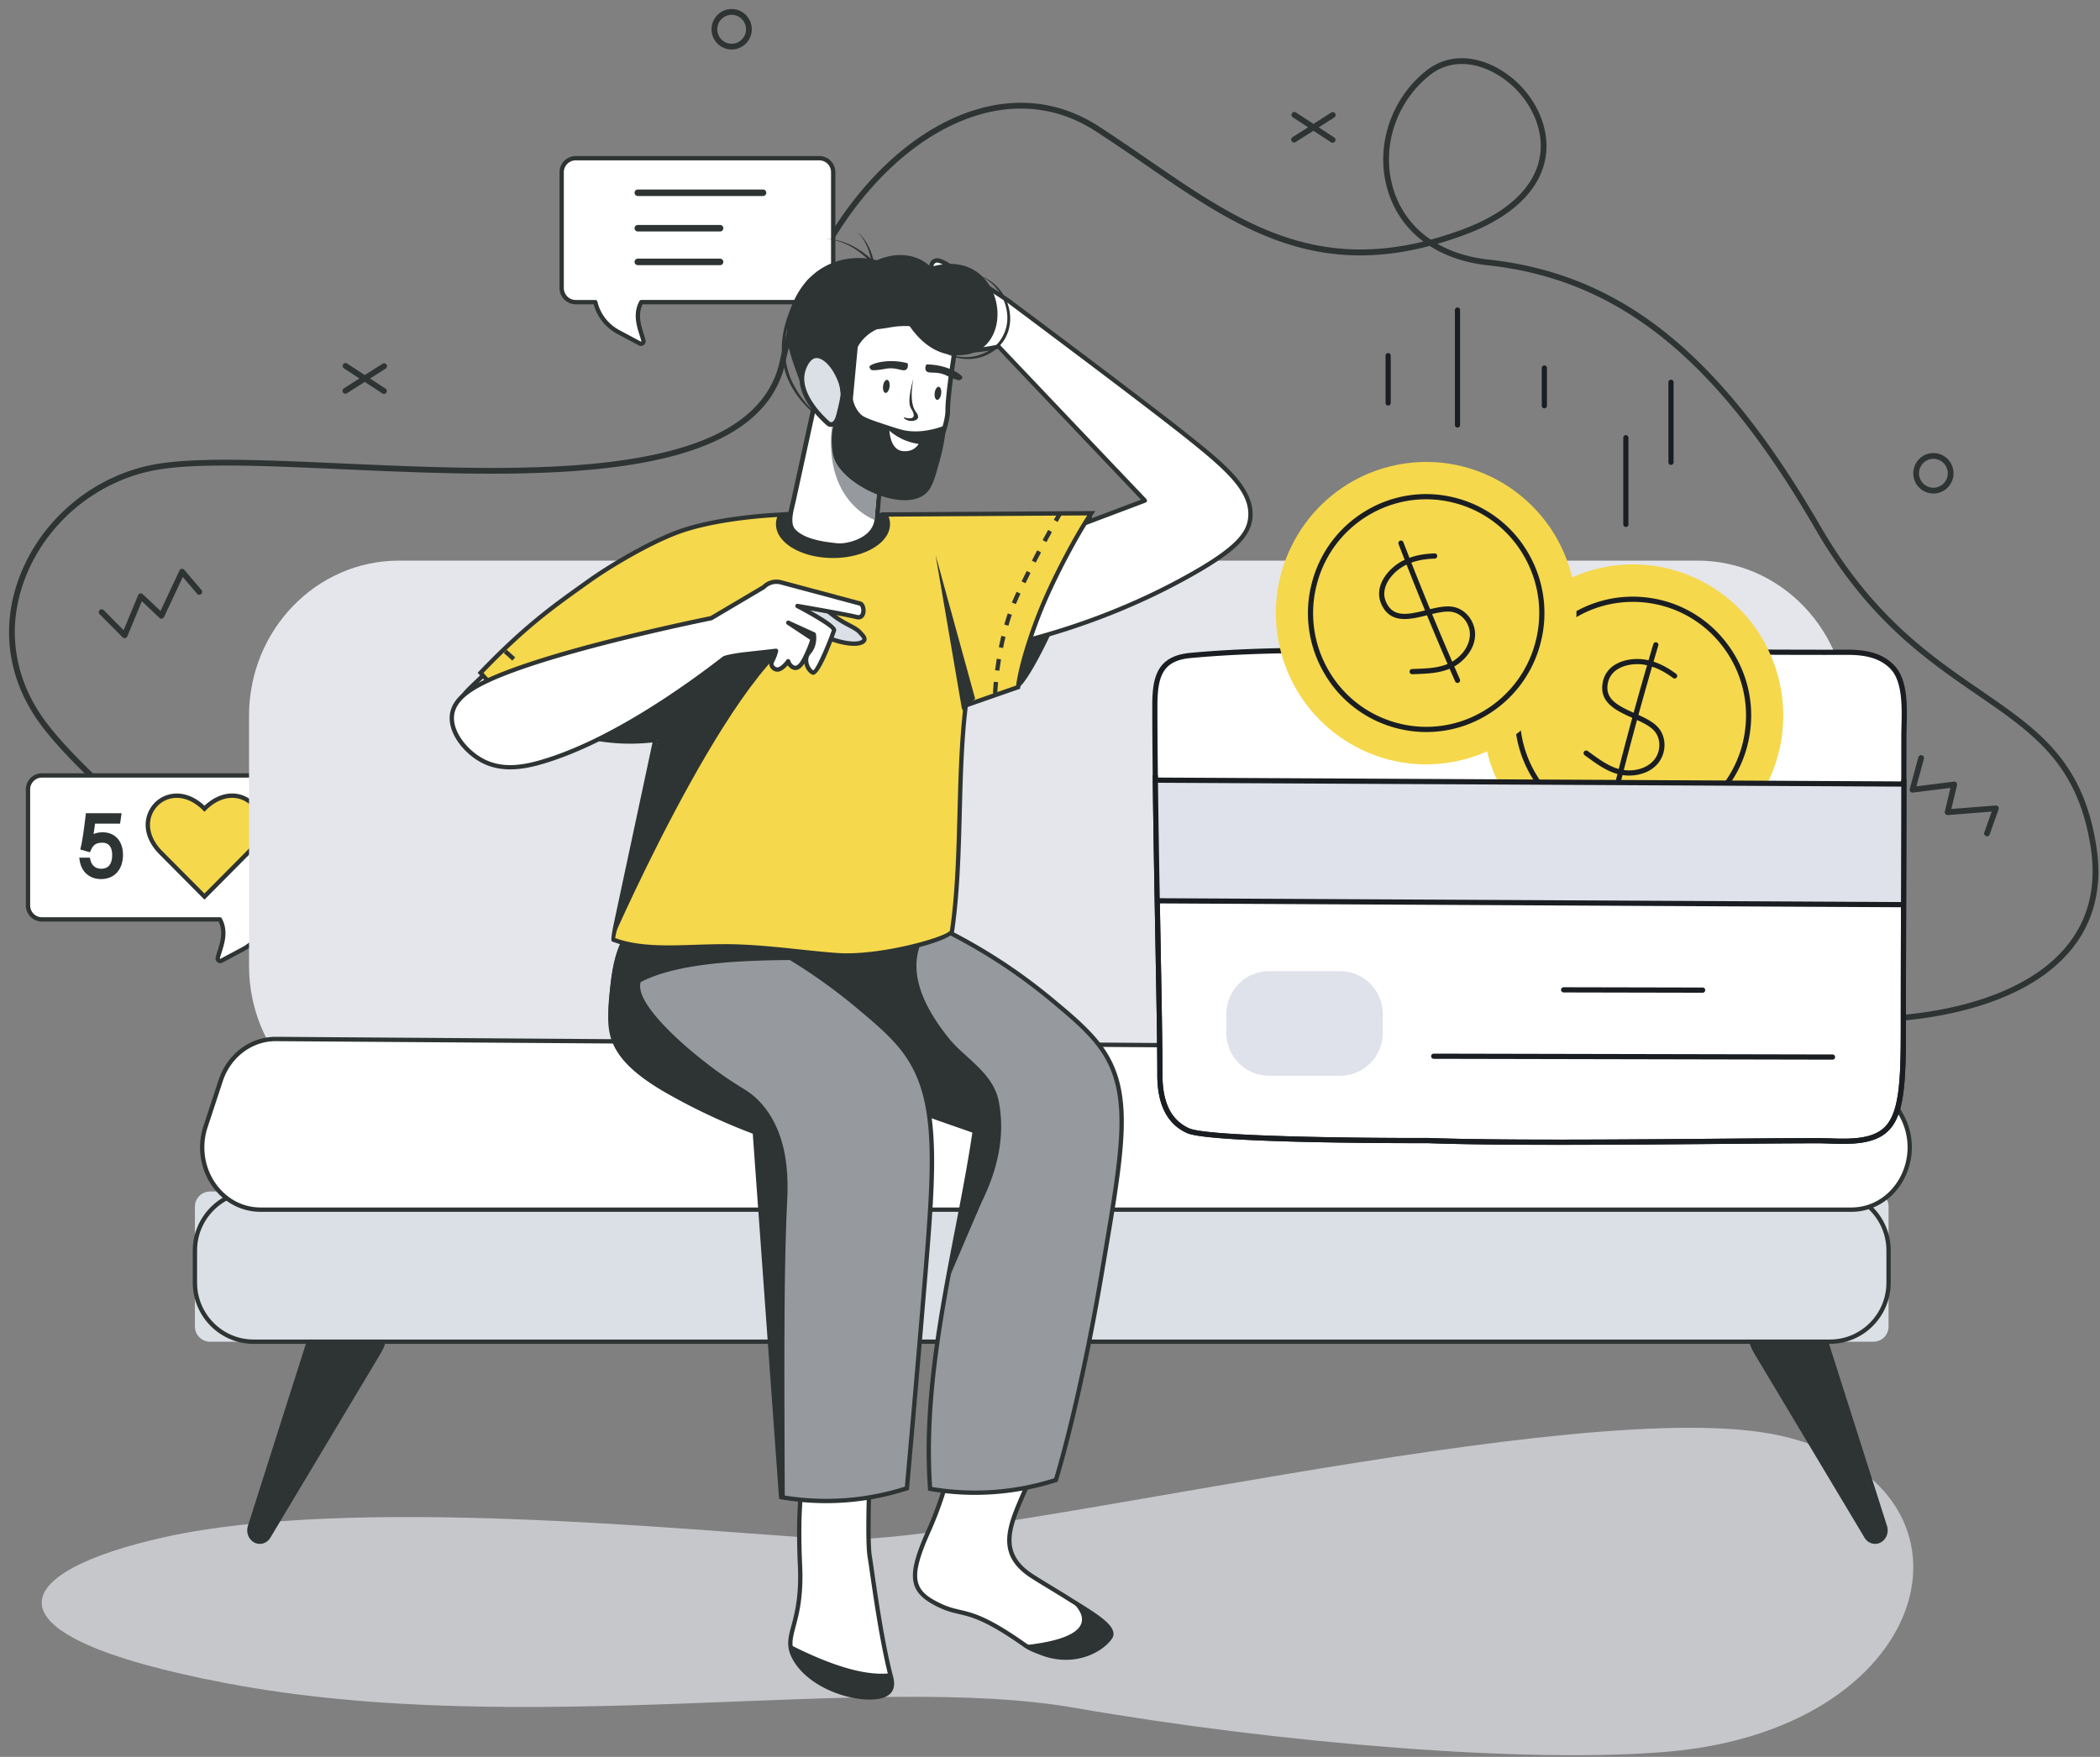 <svg width="196" height="164" fill="none" xmlns="http://www.w3.org/2000/svg"><rect width="100%" height="100%" fill="#808080" stroke="none"/><g clip-path="url(#clip0_273_4644)"><path d="M58.312 110.426c-1.046 0-13.185-8.387-25-17.275-9.087-6.837-25.02-19.262-29.634-25.675C.714 63.356.05 58.52 1.813 53.863c1.969-5.205 6.585-9.19 12.048-10.4 3.8-.841 10.406-.544 18.055-.202 17.142.768 38.474 1.725 40.878-9.61C75 23.246 81.682 14.077 89.416 10.839c4.634-1.94 9.178-1.609 13.142.96 1.616 1.047 3.162 2.11 4.658 3.138 7.929 5.452 14.887 10.235 25.636 7.61-1.633-1.223-2.796-2.895-3.374-4.931-1.132-3.983.341-8.419 3.663-11.038 1.801-1.42 4.175-1.523 6.512-.282 2.943 1.562 4.864 4.748 4.672 7.746-.212 3.317-2.883 6.101-7.52 7.84-.906.34-1.788.631-2.644.877 1.344.77 2.947 1.272 4.758 1.47 12.405 1.35 21.669 8.79 30.975 24.874 4.84 8.364 10.226 12.067 14.977 15.333 5.348 3.676 9.571 6.58 10.795 14.613.663 4.354-.496 7.977-3.446 10.768-6.122 5.794-18.99 6.714-28.537 4.629l.114-.528c9.41 2.056 22.068 1.172 28.056-4.494 2.813-2.662 3.917-6.125 3.283-10.294-1.189-7.802-5.328-10.647-10.567-14.249-4.799-3.298-10.238-7.037-15.139-15.507-9.21-15.92-18.353-23.28-30.569-24.61-2.095-.227-3.926-.849-5.419-1.807-2.324.61-4.474.882-6.493.883-7.739 0-13.568-4.009-20.036-8.457a202.56 202.56 0 00-4.645-3.13c-3.81-2.469-8.182-2.786-12.646-.916-7.58 3.174-14.132 12.187-16.304 22.428-2.499 11.78-24.083 10.812-41.426 10.035-7.611-.341-14.185-.636-17.916.19-5.288 1.171-9.758 5.028-11.662 10.065-1.696 4.482-1.057 9.136 1.798 13.103 4.553 6.327 20.34 18.646 29.344 25.425 12.89 9.706 23.968 17.187 24.86 17.302l-.001.539h-.004l.001.002zm78.129-104.45A4.724 4.724 0 00133.471 7c-3.151 2.485-4.549 6.691-3.477 10.465a8.687 8.687 0 003.545 4.904 33.872 33.872 0 003.079-.996c4.427-1.66 6.975-4.277 7.172-7.368.18-2.794-1.625-5.768-4.386-7.234-1.002-.532-2.008-.797-2.962-.797h-.001z" fill="#2E3433"/><path d="M11.632 59.573a.267.267 0 01-.19-.08l-2.144-2.158a.27.27 0 010-.381.267.267 0 01.38 0l1.86 1.873 1.355-3.27a.269.269 0 01.431-.093l1.658 1.567 1.77-3.78a.27.27 0 01.446-.06l1.609 1.889a.271.271 0 01-.029.38.268.268 0 01-.378-.029l-1.34-1.571-1.75 3.738a.267.267 0 01-.426.08l-1.644-1.554-1.36 3.283a.268.268 0 01-.247.166h-.002zm166.639 14.279a.27.27 0 01-.026-.204l.797-2.945a.269.269 0 11.518.142l-.693 2.557 3.494-.44a.266.266 0 01.233.087.275.275 0 01.061.243l-.53 2.226 4.138-.329a.27.27 0 01.273.36l-.831 2.342a.267.267 0 01-.342.163.271.271 0 01-.163-.344l.692-1.95-4.092.325a.266.266 0 01-.225-.093.267.267 0 01-.057-.238l.525-2.208-3.507.44a.268.268 0 01-.266-.133h.001zm2.179-27.782a1.885 1.885 0 01-1.877-1.89c0-1.04.842-1.888 1.877-1.888 1.035 0 1.877.847 1.877 1.889a1.885 1.885 0 01-1.877 1.889zm0-3.238c-.739 0-1.341.605-1.341 1.35 0 .744.602 1.349 1.341 1.349s1.341-.605 1.341-1.35c0-.743-.602-1.349-1.341-1.349zM68.288 4.622a1.885 1.885 0 01-1.877-1.888c0-1.042.842-1.89 1.877-1.89 1.035 0 1.877.848 1.877 1.89a1.885 1.885 0 01-1.877 1.888zm0-3.237c-.74 0-1.34.605-1.34 1.35 0 .743.6 1.349 1.34 1.349.739 0 1.34-.606 1.34-1.35 0-.744-.601-1.35-1.34-1.35zm56.237 11.445l-1.442-.942 1.453-.925a.271.271 0 00.083-.372.267.267 0 00-.37-.084l-1.662 1.057-1.649-1.077a.27.27 0 00-.291.453l1.442.942-1.453.924a.27.27 0 00.143.498.263.263 0 00.143-.042l1.661-1.057 1.65 1.077a.266.266 0 00.37-.08.27.27 0 00-.079-.372h.001zM35.982 36.276l-1.442-.942 1.453-.925a.27.27 0 00.083-.372.267.267 0 00-.37-.084l-1.662 1.057-1.649-1.076a.266.266 0 00-.37.08.27.27 0 00.079.372l1.442.942-1.453.924a.27.27 0 00.143.498.262.262 0 00.143-.041l1.661-1.058 1.65 1.077a.267.267 0 00.37-.08.27.27 0 00-.079-.372z" fill="#2E3433"/><path d="M3.912 72.387h22.735c.724 0 1.31.59 1.31 1.319v10.798c0 .729-.586 1.32-1.31 1.32h-1.832A4.24 4.24 0 0122.69 88.6l-2.016 1.078a.24.24 0 01-.347-.268c.206-.865.928-2.257.197-3.587H3.913a1.302 1.302 0 01-1.299-1.306V73.693c0-.721.581-1.306 1.298-1.306z" fill="#fff"/><path d="M20.558 89.91a.437.437 0 01-.27-.093.438.438 0 01-.158-.453 8.33 8.33 0 01.17-.58c.255-.803.57-1.797.101-2.758H3.911a1.505 1.505 0 01-1.498-1.508V73.693c0-.832.672-1.508 1.499-1.508h22.735c.833 0 1.511.682 1.511 1.52v10.8c0 .838-.678 1.52-1.511 1.52H24.97a4.442 4.442 0 01-2.188 2.755l-2.017 1.078a.44.44 0 01-.208.052zM3.912 72.59c-.605 0-1.097.495-1.097 1.104v10.825c0 .608.492 1.103 1.097 1.103h16.61c.074 0 .141.04.176.105.63 1.146.257 2.322-.016 3.182-.063.2-.123.388-.162.55 0 .006-.005.024.014.038a.038.038 0 00.044.004l2.017-1.077a4.038 4.038 0 002.025-2.645.201.201 0 01.195-.157h1.832c.611 0 1.11-.5 1.11-1.117V73.706c0-.616-.499-1.117-1.11-1.117H3.912z" fill="#2E3433"/><path d="M24.353 77.254c-.067.753-.431 1.569-1.197 2.34l-4.074 4.1-.076-.078-3.997-4.022a5.072 5.072 0 01-.254-.275c-1.129-1.31-1.16-2.706-.587-3.697.835-1.445 2.957-2.024 4.838-.206l.076.077c2.511-2.528 5.491-.71 5.271 1.761z" fill="#F5D84C"/><path d="M19.082 83.98l-4.215-4.243a5.262 5.262 0 01-.264-.286c-1.08-1.252-1.308-2.722-.609-3.931a2.873 2.873 0 012.098-1.416c1.014-.144 2.076.25 2.992 1.107 1.186-1.112 2.602-1.435 3.818-.863 1.115.525 1.764 1.672 1.652 2.924-.076.862-.51 1.715-1.254 2.464l-4.216 4.243h-.002zm-2.58-9.5a2.472 2.472 0 00-2.162 1.243c-.607 1.052-.396 2.348.566 3.463.076.09.157.177.244.264l3.932 3.957 3.933-3.956c.676-.682 1.07-1.448 1.139-2.215.095-1.08-.463-2.07-1.422-2.52-1.106-.52-2.417-.177-3.507.92l-.142.142-.216-.216c-.73-.706-1.557-1.083-2.364-1.083v.001zm-7.07 7.58c-1.043 0-1.803-.64-1.983-1.668l-.057-.331h.994l.052.216c.074.305.304.817 1.019.817.836 0 1.011-.694 1.011-1.276 0-.525-.158-1.15-.911-1.15-.631 0-.86.235-1.062.67l-.101.217-.424-.12-.48-.135.063-.264c.149-.623.326-1.938.434-2.876l.028-.25h3.332l-.138.974H8.871c-.037.296-.09.656-.141.975.246-.11.531-.165.853-.165 1.151 0 1.895.823 1.895 2.1 0 1.376-.802 2.265-2.044 2.265h-.002z" fill="#2E3433"/><path d="M76.468 14.767H53.733c-.724 0-1.31.59-1.31 1.319v10.798c0 .729.587 1.32 1.31 1.32h1.832a4.24 4.24 0 002.126 2.777l2.017 1.078a.24.24 0 00.347-.268c-.206-.865-.929-2.258-.198-3.588h16.611c.717 0 1.298-.584 1.298-1.305V16.073c0-.721-.58-1.306-1.298-1.306z" fill="#fff"/><path d="M59.821 32.29a.444.444 0 01-.208-.052l-2.016-1.078a4.439 4.439 0 01-2.188-2.754h-1.676a1.518 1.518 0 01-1.511-1.521v-10.8c0-.838.678-1.52 1.511-1.52h22.735c.826 0 1.499.676 1.499 1.508v10.825c0 .83-.673 1.508-1.499 1.508h-16.49c-.469.96-.153 1.954.102 2.759.065.206.127.403.17.58a.44.44 0 01-.158.452.439.439 0 01-.27.094zm-6.088-17.32c-.612 0-1.11.501-1.11 1.117v10.798c0 .616.498 1.117 1.11 1.117h1.831c.093 0 .175.065.196.156a4.037 4.037 0 002.025 2.646L59.8 31.88c.016.009.03.007.044-.004.02-.015.016-.033.014-.038a7.692 7.692 0 00-.162-.55c-.272-.86-.646-2.037-.016-3.183a.2.2 0 01.176-.104h16.611c.605 0 1.097-.495 1.097-1.104V16.074a1.1 1.1 0 00-1.097-1.104H53.733z" fill="#2E3433"/><path d="M71.218 17.69h-11.69a.303.303 0 00-.302.303c0 .168.135.304.301.304h11.691a.303.303 0 00.302-.304.303.303 0 00-.302-.303zm-4.008 3.311h-7.683a.303.303 0 00-.301.304c0 .168.135.303.301.303h7.683a.303.303 0 00.302-.303.303.303 0 00-.302-.304zm0 3.143h-7.683a.303.303 0 00-.301.303c0 .168.135.304.301.304h7.683a.303.303 0 00.302-.304.303.303 0 00-.302-.303z" fill="#2E3433"/><path opacity=".7" d="M15.347 143.491c-14.35 3.185-18.074 9.093 5.738 13.626 28.045 5.338 59.978-1.043 79.193 2.302 19.214 3.346 42.485 5.235 55.44 4.093 25.478-2.245 30.683-24.994 10.395-29.505-18.419-4.096-75.04 10.5-88.592 9.665-13.894-.856-44.667-4.067-62.173-.181z" fill="#E4E6EB"/><path d="M172.43 66.815v23.337c0 7.997-6.267 14.481-13.998 14.481H37.243c-7.733 0-14-6.484-14-14.481V66.815c0-7.998 6.268-14.482 14-14.482h121.189c7.731 0 13.998 6.484 13.998 14.482z" fill="#E4E6EB"/><path d="M62.58 53.41h-1.216v52.3h1.216v-52.3zm72.322.725h-1.215v52.3h1.215v-52.3zm-99.343 72.151l-10.323 17.252c-.352.588-1.078.757-1.623.378-.463-.322-.646-.937-.474-1.474l6.18-19.418c.627-1.967 2.614-3.014 4.438-2.34 1.825.675 2.797 2.816 2.17 4.783a4.042 4.042 0 01-.368.819zm134.38-3.262l6.181 19.419c.21.66-.117 1.38-.73 1.608-.521.192-1.081-.034-1.367-.511L163.7 126.288c-1.046-1.748-.579-4.078 1.042-5.205 1.621-1.127 3.783-.624 4.829 1.123.153.256.279.544.368.819v-.001z" fill="#2E3433"/><path d="M174.86 111.225H19.6c-.778 0-1.408.634-1.408 1.416v11.188c0 .782.63 1.416 1.407 1.416H174.86c.777 0 1.407-.634 1.407-1.416v-11.188c0-.782-.63-1.416-1.407-1.416z" fill="#DBE0E6"/><path d="M170.793 125.447H23.667c-3.13 0-5.676-2.563-5.676-5.713v-3c0-3.15 2.546-5.713 5.676-5.713h147.126c3.129 0 5.675 2.563 5.675 5.713v3c0 3.15-2.546 5.713-5.675 5.713zm-147.126-14.02c-2.908 0-5.273 2.381-5.273 5.307v3.001c0 2.927 2.365 5.307 5.273 5.307h147.126c2.907 0 5.273-2.381 5.273-5.307v-3.001c0-2.926-2.366-5.307-5.273-5.307H23.667z" fill="#2E3433"/><path d="M25.767 96.987l145.236 1.015c1.905.013 3.665 1.09 4.64 2.841l1.83 3.284c2.16 3.877-.454 8.791-4.676 8.791H24.317c-3.753 0-6.379-3.962-5.134-7.746l1.415-4.299c.77-2.34 2.847-3.902 5.168-3.885h.001z" fill="#fff"/><path d="M172.797 113.121H24.315c-1.77 0-3.404-.86-4.48-2.358-1.16-1.619-1.476-3.732-.844-5.654l1.415-4.3c.794-2.411 2.93-4.024 5.324-4.024h.038L171.003 97.8c1.966.014 3.811 1.142 4.815 2.944l1.83 3.285a6.348 6.348 0 01-.06 6.252c-1.035 1.779-2.826 2.84-4.791 2.84zM25.731 97.189c-2.22 0-4.203 1.502-4.942 3.748l-1.415 4.299c-.592 1.798-.297 3.776.788 5.29 1 1.391 2.513 2.19 4.154 2.19h148.481c1.821 0 3.482-.986 4.445-2.64a5.937 5.937 0 00.056-5.849l-1.83-3.285c-.934-1.676-2.645-2.724-4.467-2.737L25.766 97.19h-.035z" fill="#2E3433"/><path d="M72.133 65.668c5.82-8.258 5.52-13.36 17.591-13.335 12.072.025 15.161 0 15.161 0s-14.19 10.715-14.48 13.823c-.289 3.107-8.048 15.214-7.016 18.39S94.122 93.648 95.11 95.3c.99 1.651 1.001 1.98 1.001 1.98l-10.276-.1-9.675-3.338-8.972-18.46 4.943-9.715.001.001z" fill="#DBE0E6"/><path d="M87.727 149.874c2.246 1.067 2.746.027 7.94 3.703.492.348 1.041.533 1.53.723 2.927 1.142 5.536-.185 6.415-1.436.681-.97-1.833-2.332-4.104-3.773-.664-.423-2.438-1.474-3.225-1.989-4.692-3.073-.117-7.026.876-12.422.99-5.394-8.259 0-8.259 0s.11 2.976-2.274 8.323c-1.915 4.294-1.579 5.597 1.1 6.87v.001z" fill="#fff"/><path d="M99.474 154.942a6.431 6.431 0 01-2.348-.453l-.194-.074c-.437-.167-.931-.355-1.38-.672-3.503-2.479-4.852-2.794-6.042-3.072-.583-.136-1.132-.264-1.869-.614-2.871-1.365-3.118-2.832-1.199-7.137 2.333-5.23 2.258-8.204 2.257-8.233a.201.201 0 01.1-.182c.244-.143 6.006-3.474 7.975-2.078.588.418.784 1.188.582 2.29-.323 1.758-1.03 3.385-1.655 4.821-1.312 3.019-2.35 5.404.69 7.395.456.298 1.254.783 1.958 1.211.514.312.987.599 1.265.777.285.181.575.36.861.538 1.748 1.087 3.258 2.026 3.433 2.892a.78.78 0 01-.133.63c-.685.977-2.301 1.962-4.302 1.962l.001-.001zm-11.66-5.252c.697.332 1.227.456 1.787.586 1.227.287 2.616.611 6.183 3.135.407.288.856.459 1.29.624l.197.075c2.795 1.093 5.339-.168 6.178-1.363a.385.385 0 00.067-.316c-.141-.694-1.722-1.678-3.251-2.628a125.61 125.61 0 01-.864-.54c-.277-.177-.747-.462-1.258-.773-.707-.43-1.508-.917-1.97-1.218-3.326-2.179-2.174-4.828-.84-7.897.615-1.415 1.313-3.02 1.628-4.732.172-.932.03-1.567-.419-1.885-1.43-1.014-5.758 1.074-7.44 2.039-.006.622-.157 3.5-2.293 8.289-1.944 4.358-1.481 5.424 1.004 6.604z" fill="#2E3433"/><path d="M95.669 153.578c.53.286 1.04.533 1.53.723 2.926 1.142 5.536-.185 6.415-1.436.68-.97-1.833-2.332-4.105-3.773 0 0 5.174 3.503-3.84 4.485v.001z" fill="#2E3433"/><path d="M102.813 118.949c-1.438 8.532-3.215 15.778-4.264 19.203a24.659 24.659 0 01-5.459 1.099 24.38 24.38 0 01-6.278-.274c-.82-11.356 2.646-23.013 4.164-33.383-2.031-.761-7.213-2.355-10.482-4.226-5.149-2.948-7.723-4.42-8.19-6.869-.74-3.885 3.483-9.256 8.735-9.89 3.92-.474 6.92 1.873 7.643 2.472a52.233 52.233 0 015.19 3.052 52.15 52.15 0 014.365 3.267c1.602 1.336 3.019 2.528 4.094 3.846 3.595 4.404 2.5 9.737.482 21.703z" fill="#96999E"/><path d="M91.01 139.543c-1.3 0-2.602-.104-3.89-.309l-.344-.058-.155-.026-.01-.159c-.587-8.126.997-16.317 2.528-24.237.608-3.14 1.181-6.111 1.613-9.027-.417-.153-.95-.337-1.553-.548-2.48-.86-6.228-2.16-8.806-3.635-5.198-2.977-7.803-4.468-8.287-7.006-.326-1.716.27-3.779 1.636-5.661 1.789-2.465 4.508-4.135 7.273-4.47 3.727-.449 6.669 1.59 7.778 2.504a52.963 52.963 0 015.19 3.054 52.571 52.571 0 014.381 3.28c1.477 1.23 3.005 2.503 4.122 3.873 3.502 4.289 2.647 9.331.777 20.378l-.252 1.488c-1.369 8.124-3.13 15.511-4.27 19.229l-.03.101-.1.032a24.899 24.899 0 01-7.601 1.197zm-4.01-.739l.184.031a24.286 24.286 0 0011.203-.843c1.135-3.737 2.873-11.044 4.228-19.077l.198.034-.198-.034.251-1.487c1.849-10.923 2.694-15.907-.691-20.054-1.093-1.34-2.605-2.6-4.068-3.819a52.107 52.107 0 00-4.347-3.254 52.294 52.294 0 00-5.17-3.04l-.036-.025c-1.056-.874-3.9-2.861-7.492-2.428-2.656.32-5.271 1.93-6.995 4.306-1.3 1.792-1.872 3.74-1.566 5.346.45 2.355 3 3.816 8.082 6.725 2.555 1.463 6.28 2.755 8.747 3.611a87.06 87.06 0 011.715.607l.152.057-.023.162c-.436 2.978-1.021 6.004-1.64 9.208-1.517 7.843-3.084 15.952-2.534 23.973v.001z" fill="#2E3433"/><path d="M73.769 153.547c.022.402.14.808.404 1.28 1.864 3.336 7.94 4.471 8.902 2.978.185-.291.232-.689.093-1.216a13.574 13.574 0 01-.102-.396c-.95-3.786-1.657-9.463-1.897-10.922-.251-1.508 0-7.794 0-7.794-5.822-1.445-5.943-.976-5.997-.756-.828 3.409-.543 8.487-.5 9.556.183 4.42-.988 5.808-.903 7.27z" fill="#fff"/><path d="M81.171 158.653l-.204-.003c-2.412-.076-5.673-1.407-6.968-3.724-.268-.478-.404-.914-.429-1.369-.033-.575.113-1.124.298-1.819.304-1.142.719-2.705.605-5.453l-.01-.221c-.18-4.08-.007-7.239.515-9.391.098-.396.22-.888 6.24.606a.203.203 0 01.154.205c-.003.062-.248 6.282-.003 7.753.052.314.125.822.217 1.463.326 2.263.933 6.477 1.677 9.442.032.134.065.265.1.391.148.563.109 1.027-.117 1.381-.309.479-1.041.738-2.074.738v.001zm-5.381-21.989c-.296 0-.387.045-.414.077l-.008.03c-.512 2.113-.682 5.235-.503 9.276l.01.222c.116 2.81-.31 4.408-.62 5.574-.175.66-.313 1.182-.284 1.692.022.392.141.77.378 1.193 1.18 2.109 4.297 3.445 6.63 3.518.964.029 1.686-.175 1.928-.55.162-.254.184-.61.067-1.056a14.076 14.076 0 01-.103-.399c-.748-2.984-1.357-7.211-1.684-9.482a92.89 92.89 0 00-.216-1.455c-.231-1.391-.047-6.646-.008-7.67-3.225-.795-4.594-.97-5.174-.97zm-1.67-49.013c-1.421-8.325 12.263-1.99 12.855-1.984 3.112-.637-5.918 2.123 1.707 11.4 1.35 1.642 3.99 3.104 4.515 5.654.825 3.986-.634 7.538-1.512 9.361-.233.483-3.462 8.064-3.462 8.064.486-2.538 2.398-12.135 2.752-14.553-2.03-.762-7.212-2.356-10.482-4.227-4.866-2.784-7.274-4.219-8.19-6.868l-.006-.048c-.028-.472.751-4.404 1.824-6.8v.001z" fill="#2E3433"/><path d="M86.282 119.97c-.748 8.96-1.349 15.721-1.638 18.957a24.658 24.658 0 01-5.46 1.099 24.38 24.38 0 01-6.278-.274l-2.456-34.069a56.196 56.196 0 01-8.19-3.846c-5.148-2.948-5.426-5.17-5.259-7.657.286-4.262.553-8.468 5.806-9.103 3.92-.473 6.92 1.874 7.643 2.473a52.194 52.194 0 015.189 3.052 52.148 52.148 0 014.365 3.267c1.602 1.335 3.019 2.527 4.094 3.846 3.595 4.404 3.175 10.416 2.184 22.255z" fill="#96999E"/><path d="M77.104 140.318c-1.3 0-2.602-.103-3.889-.308l-.343-.058-.156-.027-2.458-34.097a56.56 56.56 0 01-8.097-3.814c-5.243-3.002-5.53-5.33-5.361-7.847l.003-.036c.284-4.228.577-8.6 5.98-9.254 3.726-.448 6.669 1.589 7.778 2.503a52.93 52.93 0 015.19 3.054 52.689 52.689 0 014.381 3.28c1.477 1.23 3.004 2.503 4.122 3.874 3.722 4.56 3.192 10.896 2.229 22.399-.54 6.465-1.076 12.667-1.638 18.959l-.011.134-.127.04a24.81 24.81 0 01-7.6 1.198h-.003zm-4.01-.739l.185.032a24.338 24.338 0 0011.176-.835 3230.93 3230.93 0 001.626-18.822c1.026-12.258 1.333-17.855-2.138-22.109-1.093-1.34-2.606-2.6-4.068-3.82a52.223 52.223 0 00-4.348-3.253 52.294 52.294 0 00-5.169-3.04l-.036-.025c-1.056-.874-3.9-2.863-7.492-2.428-5.072.613-5.341 4.628-5.626 8.88l-.003.035c-.165 2.463.11 4.576 5.159 7.467a56.128 56.128 0 008.16 3.832l.12.046 2.456 34.039-.001.001z" fill="#2E3433"/><path d="M73.246 139.81c-.117-.02-.23-.038-.341-.058-.82-11.355-1.638-22.713-2.457-34.068a56.327 56.327 0 01-8.19-3.847c-4.865-2.784-5.743-5.082-5.412-8.615.385-4.098.983-4.994 1.336-5.765 1.92-4.206 5.057-5.464 5.847-5.492 3.767-.135 11.935.296 13.029 1.102 1.425.731-1.308 5.198.674 6.522-4.3.093-13.306-.317-17.93 2.083-.686 2.071 4.772 6.772 8.19 9.066 1.497 1.006 2.116 1.218 3.002 2.198 2.816 3.115 2.553 7.592 2.457 9.616-.292 6.14-.258 15.254-.205 27.258z" fill="#2E3433"/><path d="M63.466 49.98a197.2 197.2 0 00-6.96 4s-5.377 3.239-12.484 10.104c-.514.495-1.504 1.479-1.43 2.714.081 1.332 1.373 2.506 2.562 2.893 2.506.816 5.327-1.608 6.983-2.978 3.273-2.709 8.057-6.32 15.008-10.599l-3.679-6.133z" fill="#fff"/><path d="M46.205 70.057a3.56 3.56 0 01-1.113-.174c-1.244-.405-2.612-1.62-2.7-3.074-.082-1.354 1.02-2.418 1.49-2.872 7.043-6.801 12.468-10.1 12.522-10.132a198 198 0 016.967-4.003.2.2 0 01.268.073l3.679 6.133a.203.203 0 01-.068.277c-5.697 3.509-10.74 7.068-14.985 10.582l-.144.12c-1.437 1.191-3.701 3.069-5.915 3.069zM63.393 50.25a195.42 195.42 0 00-6.784 3.902c-.054.032-5.443 3.309-12.45 10.076-.466.45-1.437 1.39-1.367 2.556.075 1.228 1.29 2.344 2.423 2.713 2.33.759 5.034-1.483 6.65-2.822l.144-.12c4.218-3.491 9.216-7.026 14.86-10.51l-3.476-5.795zm10.376 103.297c.022.401.139.807.403 1.28 1.865 3.335 7.941 4.47 8.902 2.978.185-.291.232-.69.093-1.217a13.574 13.574 0 01-.101-.396c-1.714.211-4.545-.231-9.297-2.646v.001zm23.584-97.894c-1.91 4.515-3.03 8.36-2.5 8.588.532.227 2.511-3.248 4.423-7.764 1.911-4.515 3.031-8.36 2.499-8.587-.53-.228-2.51 3.247-4.422 7.763z" fill="#2E3433"/><path d="M111.056 40.938c-4.123-3.307-16.839-12.79-16.839-12.793a65.814 65.814 0 00-3.269-2.08c-1.981-1.179-.968-.426-2.064-1.084-.705-.424-1.287-.833-1.678-.607a.578.578 0 00-.262.363c-.089.473.635.71 1.359 1.716.165.23.24.373.302.5-3.843-.803-5.26-1.1-5.26-1.101-.007-.001-2.38-.312-2.614.293-.078.201-.01.366-.01.366.081.197.307.276.406.31.415.137 2.324.496 4.93.921-1.277-.144-5.784-.622-6.067.106-.14.36-.035.652-.035.652a.904.904 0 00.409.458s-.91.823-.07 1.304l4.964.27c-1.78-.025-3.093.08-3.477.246-.113.05-.381.166-.455.412 0 0-.032.108-.012.216.082.43 2.49.5 4.079.659 2.401.239 2.579.642 4.51.681 1.309.026 3.213-.353 3.294-.395 0 .005 9.103 9.59 13.655 14.374-2.152.814-4.306 1.626-6.455 2.438a33.826 33.826 0 00-5.117 10.76c7.033-1.779 12.226-4.244 15.622-6.136 4.349-2.423 5.612-3.828 5.788-5.407.289-2.592-2.374-4.828-5.633-7.442h-.001z" fill="#fff"/><path d="M95.28 60.125a.2.2 0 01-.144-.06.205.205 0 01-.05-.196 34.044 34.044 0 015.147-10.823.202.202 0 01.092-.071l2.381-.9 3.79-1.43c-2.273-2.39-5.566-5.855-8.324-8.759-3.558-3.746-4.673-4.918-5.02-5.315-.49.118-2.12.4-3.254.378-1.046-.02-1.595-.148-2.23-.296a15.844 15.844 0 00-2.296-.386c-.346-.035-.732-.065-1.123-.096-2.16-.17-3.049-.283-3.133-.725a.71.71 0 01.016-.312c.102-.337.441-.485.569-.54a1.19 1.19 0 01.126-.045l-1.545-.084a.194.194 0 01-.089-.027c-.34-.195-.435-.444-.453-.619-.035-.331.162-.642.318-.83a1.017 1.017 0 01-.293-.419 1.204 1.204 0 01.037-.794c.061-.156.206-.538 2.304-.523-.522-.104-.881-.186-1.042-.24-.101-.033-.411-.136-.53-.423a.73.73 0 01.01-.517c.26-.677 2.063-.52 2.826-.421l.018.003c.028.006.702.148 4.816 1.008l-.065-.091a5.917 5.917 0 00-.855-.933c-.34-.315-.608-.563-.538-.94.059-.317.329-.482.36-.5.453-.261 1.014.08 1.664.477l.216.132c.447.268.521.289.6.31.152.043.31.086 1.464.773a65.91 65.91 0 013.279 2.086l.013.01.5.374c10.5 7.855 14.681 11.089 16.338 12.419 3.096 2.483 6.02 4.829 5.708 7.623-.2 1.794-1.742 3.25-5.89 5.561-4.777 2.663-10.049 4.734-15.67 6.155a.2.2 0 01-.05.006h.002zm5.244-10.793a33.646 33.646 0 00-4.956 10.309c5.461-1.41 10.585-3.438 15.236-6.03 4.528-2.524 5.532-3.88 5.685-5.253.267-2.392-2.027-4.428-5.559-7.26-1.655-1.328-5.832-4.56-16.328-12.411-.263-.197-.41-.307-.492-.38l-.005.007a65.367 65.367 0 00-3.259-2.074c-1.108-.659-1.257-.7-1.366-.73-.127-.035-.229-.071-.7-.353l-.218-.134c-.52-.316-1.009-.614-1.256-.472 0 0-.14.084-.166.224-.028.15.115.29.416.567.258.24.58.537.909.993.173.242.252.395.32.53a.205.205 0 01-.022.214.203.203 0 01-.2.075l-4.07-.853c-.681-.142-1.01-.211-1.173-.262l-.002.015c-1.206-.156-2.305-.08-2.4.166a.335.335 0 00-.011.215c.047.116.219.173.284.194.403.135 2.373.502 4.899.915a.202.202 0 01.166.227.2.2 0 01-.221.174c-4.444-.506-5.775-.235-5.858-.022a.795.795 0 00-.033.509.704.704 0 00.319.351.202.202 0 01.034.326c-.109.1-.385.413-.358.668.012.108.082.202.214.286l4.916.268c.11.006.193.098.19.209-.004.11-.097.201-.204.195-1.919-.027-3.088.096-3.395.23-.09.038-.296.129-.343.283a.319.319 0 00-.007.12c.168.194 1.796.323 2.77.4.395.03.783.061 1.131.096 1.139.114 1.78.263 2.347.394.638.149 1.143.267 2.148.286 1.22.026 3.05-.324 3.215-.38a.185.185 0 01.192.012.177.177 0 01.062.071c.578.613 9.063 9.547 13.621 14.339a.203.203 0 01-.074.33l-4.076 1.538-2.323.877h.001z" fill="#2E3433"/><path d="M88.327 27.543c.148.464.39.896.695 1.281.301.388.674.724 1.092.996.42.27.903.45 1.396.515.125.012.247.026.37.034l.37-.014c.122-.006.242-.033.36-.064.12-.025.236-.057.35-.093l-.004-.026c-.467.047-.945.076-1.404-.042a3.828 3.828 0 01-1.296-.539 5.281 5.281 0 01-1.08-.91 5.982 5.982 0 01-.827-1.15l-.024.011h.002z" fill="#2E3433"/><path d="M82.456 48.028l.022.098c-3.205-.247-6.67-.32-9.849-.07-.058.005-5.805.234-9.59 1.701-2.462.955-5.925 2.936-8.173 4.549-3.063 2.195-5.692 3.99-10.014 8.498 1.104 1.274 3.686 3.917 7.925 5.396a18.17 18.17 0 004.253.931c1.69.165 3.115.07 4.13-.06-2.007 9.375-3.984 18.616-3.98 18.617 2.924 1.133 6.388.673 10.2.65 3.693-.024 7.402.58 10.72.821 3.885.289 10.648-1.5 10.759-2.258.968-6.682.455-14.284 1.276-21.055l4.888-1.703c.199-1.826 1.245-5.197 2.418-7.928 1.357-3.16 3.342-6.732 4.415-8.306l-19.399.12v-.001z" fill="#F5D84C"/><path d="M78.984 89.391c-.315 0-.615-.01-.898-.03-1.134-.083-2.292-.205-3.519-.334-2.341-.248-4.762-.506-7.186-.488-.84.006-1.67.032-2.47.058-2.823.09-5.488.177-7.803-.72-.106-.052-.034-.66.214-1.822l3.582-16.75a18.73 18.73 0 01-3.894.027 18.468 18.468 0 01-4.3-.941c-3.895-1.359-6.506-3.716-8.01-5.455l-.12-.14.127-.133c4.092-4.267 6.733-6.156 9.528-8.155l.514-.367c2.092-1.5 5.587-3.553 8.218-4.573 3.501-1.357 8.632-1.665 9.624-1.712 2.853-.224 6.17-.207 9.63.048l-.018-.077 20.036-.123-.218.32c-1.12 1.643-3.07 5.187-4.396 8.272-1.2 2.794-2.211 6.103-2.403 7.869l-.013.127-4.89 1.704c-.375 3.163-.464 6.563-.55 9.853-.099 3.713-.2 7.553-.712 11.081-.133.921-6.16 2.462-10.073 2.463v-.002zM67.59 88.134c2.375 0 4.735.248 7.02.49 1.222.13 2.378.252 3.505.333 3.996.298 10.294-1.515 10.547-2.095.506-3.494.607-7.322.704-11.024.089-3.342.18-6.799.57-10.016l.015-.126 4.887-1.703c.228-1.828 1.232-5.096 2.418-7.858 1.254-2.92 3.068-6.253 4.221-8.02l-18.77.114.027.12-.271-.02c-3.538-.273-6.933-.297-9.819-.07l-.034.002c-.982.047-6.055.351-9.5 1.686-2.6 1.009-6.057 3.04-8.129 4.525l-.514.367c-2.87 2.053-5.353 3.829-9.342 7.972 1.49 1.686 4.008 3.905 7.717 5.199a18 18 0 004.206.92c1.363.133 2.737.113 4.086-.06l.281-.035-.06.28c-2.89 13.507-3.77 17.628-3.945 18.447 2.192.802 4.765.72 7.486.631.804-.025 1.635-.052 2.48-.058h.213l.001-.001z" fill="#2E3433"/><path d="M61.754 66.355a43.014 43.014 0 01-1.077-.03l.016-.404c.418.016.777.025 1.067.03l-.006.405v-.001zm-2.152-.086c-.334-.02-.693-.045-1.073-.077l.032-.403c.378.03.734.055 1.066.076l-.025.404zm-2.145-.174c-.343-.034-.7-.072-1.07-.116l.047-.402c.367.043.722.082 1.062.116l-.04.402zm-2.14-.255a9.972 9.972 0 01-1.07-.23l.105-.39c.34.093.686.167 1.026.22l-.062.4zm-2.108-.57a11.98 11.98 0 01-1-.437l.176-.364c.322.159.647.3.967.423l-.143.378zm-1.958-.957c-.303-.18-.61-.378-.915-.589l.228-.334c.297.206.597.4.892.575l-.205.348zm-1.79-1.235a20.25 20.25 0 01-.838-.69l.262-.307c.284.244.552.466.823.678l-.247.32zm-1.646-1.409l-.14-.128a16.07 16.07 0 00-.654-.58l.251-.316c.176.142.395.342.673.596l.14.128-.27.3zm35.253-12.74c0 1.744-2.383 3.16-5.322 3.16-2.94 0-5.323-1.416-5.323-3.16 0-.303.07-.597.207-.874 3.32-.26 6.956-.148 10.28.105.105.247.16.502.16.769h-.002z" fill="#2E3433"/><path d="M73.668 55.95s2.158-.1 3.866 1.301c1.365 1.12 2.24 1.206 2.787 1.85.132.156.415.393.353.617-.045.168-.25.247-.333.277-.798.295-2.361-.212-2.434-.236-2.256-.73-3.046.131-4.24-3.81z" fill="#DBE0E6"/><path d="M79.71 60.29c-.77 0-1.65-.268-1.863-.338a10.651 10.651 0 00-1.254-.309c-1.49-.297-2.186-.558-3.119-3.634a.203.203 0 01.184-.26c.09-.005 2.255-.088 4.002 1.346.687.563 1.252.862 1.707 1.102.456.24.816.431 1.107.773.022.027.049.055.077.086.158.168.396.424.317.717-.074.27-.362.378-.458.413a2.058 2.058 0 01-.7.104zm-5.77-4.135c.857 2.718 1.46 2.838 2.732 3.09.375.076.799.16 1.297.321.584.189 1.725.451 2.303.239.165-.061.201-.114.208-.14.02-.075-.143-.25-.22-.333a2.32 2.32 0 01-.091-.1c-.24-.284-.554-.45-.989-.678-.47-.248-1.055-.558-1.773-1.146-1.282-1.052-2.85-1.227-3.465-1.253h-.001z" fill="#2E3433"/><path d="M68.958 56.959s11.095 1.662 7.803 1.652c-6.88-.022-19.581 29.077-19.581 29.077l4.179-18.698c-1.01.163-3.496.226-5.524.028L68.958 56.96z" fill="#2E3433"/><path d="M80.282 56.341l-7.388-1.979a1.655 1.655 0 00-1.612.442l-4.899 2.901c-2.815.581-17.745 3.72-22.29 6.587-1.385.873-1.771 1.7-1.882 2.29-.319 1.695 1.225 3.595 2.837 4.438 1.882.986 3.94.573 5.589.085 6.757-1.996 14.072-7.417 16.966-9.666-.013-.048 1.143-.273 1.737-.34a788.71 788.71 0 003.091-.346c-.01.046-.027.115-.051.197-.193.67-.431.832-.375 1.105.044.21.24.385.432.432.344.084.672-.248.86-.436a2.41 2.41 0 00.267-.327.94.94 0 00.163.325c.045.055.242.297.512.296.5-.002.87-.84 1.206-1.603a8.26 8.26 0 00.4-1.106l-2.274-1.506 2.386 1.087s.194.949-.443 1.675c-.637.726-.027 1.786.39 1.898.415.111 1.828-3.546 1.939-3.964.11-.42-3.413-2.26-3.413-2.26s4.687.807 5.52 1.03c.831.223.747-1.145.331-1.256l.001.001z" fill="#fff"/><path d="M47.624 71.82c-.889 0-1.799-.164-2.67-.62-1.708-.894-3.275-2.88-2.94-4.656.169-.901.814-1.694 1.972-2.424 4.365-2.753 18.146-5.744 22.324-6.607l4.848-2.87a1.86 1.86 0 011.787-.477l7.388 1.98c.374.1.535.71.42 1.148-.112.42-.439.61-.855.499-.547-.146-2.823-.556-4.27-.811 2.537 1.412 2.446 1.757 2.41 1.897-.013.044-1.461 4.305-2.186 4.108-.3-.08-.613-.46-.746-.905a1.75 1.75 0 01-.035-.139c-.232.357-.496.603-.83.605-.16-.002-.418-.064-.668-.371a1.066 1.066 0 01-.051-.07 1.92 1.92 0 01-.082.086c-.207.21-.595.6-1.048.49a.81.81 0 01-.582-.587c-.045-.217.036-.384.13-.577.065-.133.145-.296.22-.532-.93.106-1.862.21-2.797.314-.54.06-1.457.238-1.638.3-3.624 2.815-10.653 7.816-17.03 9.698-.911.27-1.974.52-3.07.52l-.001.002zm24.843-17.312a1.46 1.46 0 00-1.042.438.207.207 0 01-.041.032l-4.899 2.902a.202.202 0 01-.061.023c-4.122.85-17.904 3.836-22.224 6.56-1.058.667-1.644 1.372-1.792 2.156-.295 1.57 1.188 3.413 2.732 4.221 1.805.945 3.763.567 5.44.07 6.315-1.864 13.3-6.835 16.9-9.631l.003.003c.309-.192 1.818-.382 1.834-.384 1.034-.114 2.064-.23 3.092-.347a.197.197 0 01.172.067c.044.05.061.116.046.18a3.984 3.984 0 01-.326.899c-.087.178-.114.242-.099.316.029.135.17.249.283.277.235.057.517-.23.67-.383a2.49 2.49 0 00.245-.3.201.201 0 01.357.058.751.751 0 00.126.256c.117.143.242.222.354.222h.001c.37-.002.748-.858 1.023-1.483.135-.306.252-.62.35-.937L73.46 58.3a.203.203 0 01-.066-.267.2.2 0 01.26-.087l2.385 1.087c.058.027.1.08.114.144.008.043.206 1.057-.49 1.85-.295.337-.236.731-.174.938.096.318.295.546.424.614.393-.32 1.538-3.128 1.724-3.766-.18-.306-1.831-1.298-3.3-2.066a.203.203 0 01.127-.38c.19.034 4.705.812 5.536 1.035.133.035.294.044.363-.212.08-.303-.054-.632-.134-.654l-7.388-1.979a1.441 1.441 0 00-.375-.049zm-4.67 6.875zm7.733-35.386a13.824 13.824 0 00-.98 1.663 12.346 12.346 0 00-.748 1.76c-.405 1.201-.645 2.467-.522 3.716.046.624.174 1.24.378 1.83.194.599.514 1.144.836 1.684.174.263.35.528.555.77.19.257.414.483.63.719.21.24.453.45.68.68l.728.635-.017.024c-1.055-.742-2.017-1.635-2.76-2.699-.358-.538-.686-1.105-.899-1.72a7.497 7.497 0 01-.42-1.9c-.104-1.3.146-2.607.6-3.818a12.343 12.343 0 011.918-3.364l.022.02z" fill="#2E3433"/><path d="M86.622 36.914c.362-1 .513-2.694 1.342-3.592a4.847 4.847 0 011.284-.988c.21-.092.455-.242.642-.495.72-.973-.475-3.52-1.623-5.152-.926-1.314-1.548-2.198-2.8-2.637-1.635-.575-3.142.03-3.621.245-.636-.157-2.49-.525-4.47.386-3.162 1.455-3.805 4.874-3.86 5.197-.294 1.723.177 3.042.862 4.958.871 2.441 1.397 3.952 2.81 4.817 3.142 1.927 8.466-.061 9.435-2.739z" fill="#2E3433"/><path d="M74.08 46.623l2.287-10.46c.349.194.704.387 1.054.581.38-2.651.974-5.578.974-5.578s.262-.226.71-.555a18.32 18.32 0 003.964-.268c3.315-.585 5.263.986 6.115 1.948-.311 1.922-.73 4.754-.73 6.03 0 2.032-2.55 7.204-3.783 7.328-.422.043-1.404-.33-2.524-.912l-.208 2.556c-.02.251-.066.621-.082 1.016-.094 2.206-2.93 2.716-3.712 2.626-1.009-.117-3.111-.311-4.088-1.383-.632-.694-.178-2.01.023-2.93z" fill="#fff"/><path d="M78.342 51.164a2.05 2.05 0 01-.22-.011l-.136-.016c-1.083-.122-3.099-.35-4.089-1.437-.62-.681-.346-1.807-.127-2.711.036-.144.07-.282.098-.413l2.286-10.46a.217.217 0 01.318-.145l.601.332.177.098c.378-2.542.926-5.251.932-5.279a.216.216 0 01.07-.122c.012-.01.274-.236.725-.566a.22.22 0 01.138-.041 18.176 18.176 0 003.916-.266c3.408-.601 5.42 1.006 6.316 2.018a.22.22 0 01.053.18c-.272 1.677-.727 4.685-.728 5.997 0 2.135-2.57 7.403-3.979 7.545-.539.053-1.61-.417-2.355-.787l-.181 2.231a10.62 10.62 0 01-.025.263c-.02.212-.047.476-.058.745-.03.73-.337 1.35-.908 1.841-.868.747-2.146 1.004-2.824 1.004zm-4.049-4.494c-.029.133-.064.276-.099.423-.195.803-.438 1.803.025 2.31.88.966 2.79 1.182 3.817 1.299l.136.015c.5.057 1.85-.15 2.713-.89.476-.41.73-.924.756-1.528.012-.28.038-.552.06-.769.009-.094.018-.18.023-.256l.208-2.556a.218.218 0 01.317-.178c1.346.7 2.135.917 2.402.89 1.072-.109 3.586-5.093 3.587-7.11 0-1.315.441-4.254.716-5.962-.868-.945-2.733-2.35-5.846-1.801a18.598 18.598 0 01-3.935.274c-.285.211-.486.375-.578.452-.095.473-.616 3.11-.957 5.491a.216.216 0 01-.32.16l-.452-.248-.348-.191-2.224 10.173v.002z" fill="#2E3433"/><path d="M86.037 30.451c-2.7-.477-4.162.115-5.005.779-1.747 1.378-1.36 3.484-3.155 4.22-1.172.48-2.842.2-3.47-.755-.239-.363-.354-.85-.269-1.49.186-1.4 1.001-4.702 3.949-5.854 2.746-1.073 6.188.152 7.95 3.1z" fill="#2E3433"/><path d="M77.65 39.85c-.109.866-.203 2.356.197 3.96.868 3.48 3.371 4.554 3.77 4.717.23-2.323.411-4.648.641-6.971a9.94 9.94 0 00-.899-.913s-.275-.21-.593-.375c-1.046-.542-2.997-.426-3.117-.419v.001z" fill="#96999E"/><path d="M87.238 36.674c-.044.336.055.626.221.648.167.023.339-.231.383-.567.045-.336-.055-.626-.221-.648-.167-.022-.339.231-.383.567zm-4.816-.647c-.045.335.054.626.221.648.167.022.338-.232.382-.567.045-.336-.054-.627-.22-.649-.168-.022-.339.232-.383.568zm2.295-2.117a5.954 5.954 0 00-1.894-.19c-.958.06-1.667.35-1.672.514a.311.311 0 00.061.175s.042.066.11.114c.173.121 1.19-.074 1.386-.107 1.033-.174 1.63.376 1.923.034.071-.083.14-.235.086-.54zm1.746.11a5.945 5.945 0 011.878.304c.911.306 1.522.769 1.486.928a.318.318 0 01-.103.154s-.057.053-.136.081c-.198.073-1.132-.377-1.312-.46-.954-.435-1.67-.058-1.868-.462-.048-.099-.075-.265.054-.545z" fill="#2E3433"/><path d="M78.487 35.712c.073.227.156.554.181.952.041.635-.085 1.103-.2 1.52-.187.668-.38 1.358-.806 1.437a.53.53 0 01-.302-.04c-.212-.177-3.075-2.622-2.415-4.964.04-.14.368-1.252 1.108-1.398.775-.152 1.826.793 2.434 2.492v.001z" fill="#DBE0E6"/><path d="M77.58 39.848a.775.775 0 01-.304-.065.227.227 0 01-.055-.034c-.327-.272-3.178-2.736-2.485-5.192.065-.23.431-1.387 1.275-1.552.94-.186 2.07.921 2.682 2.633l.002.007c.105.326.17.664.191 1.006.044.684-.096 1.187-.21 1.592-.204.733-.415 1.49-.975 1.594a.642.642 0 01-.122.01zm-.108-.458a.287.287 0 00.15.016c.293-.054.483-.736.635-1.282.11-.392.233-.836.194-1.446a3.709 3.709 0 00-.17-.895c-.582-1.626-1.569-2.47-2.187-2.348-.606.119-.907 1.128-.94 1.242-.603 2.14 2.004 4.446 2.318 4.713zm5.958-11.989s1.839 6.436 6.726 5.704c4.886-.732 3.538-9.874-2.913-8.285-6.451 1.59-3.814 2.581-3.814 2.581z" fill="#2E3433"/><path d="M80.14 31.506l-.589 6.274-.945-.153-.808-5.75 2.343-.371z" fill="#2E3433"/><path d="M79.504 35.472c-.083.88-.067 2.37.875 3.24.314.29 1.132.559 2.769 1.096.994.325 1.336.392 1.68.428.91.095 1.64-.045 2.012-.12a7.5 7.5 0 001.468-.452 17.225 17.225 0 01-.545 3.12c-.505 1.864-.758 2.796-1.42 3.335-2.21 1.8-7.963-.97-8.567-3.597-.192-.834-.142-1.739-.142-1.739.042-.778.213-1.22.473-2.262.13-.52.308-1.294.473-2.263l.924-.786zm8.655-2.599c.5.235 1.024.398 1.559.439a4.03 4.03 0 001.573-.137c.5-.155.982-.374 1.388-.699.407-.32.741-.727.962-1.19.235-.455.361-.969.378-1.49.02-.523-.084-1.044-.25-1.544a4.152 4.152 0 00-.8-1.369c-.344-.415-.78-.75-1.26-1.024l.012-.027a4.292 4.292 0 012.257 2.336c.416 1.03.422 2.244-.078 3.25-.496 1.008-1.48 1.72-2.556 1.978a4.25 4.25 0 01-3.2-.497l.015-.025v-.001zm-6.186-7.489a7.426 7.426 0 00-2.1-2.092c-.204-.143-.427-.258-.646-.38-.229-.1-.45-.22-.69-.295-.469-.186-.967-.273-1.466-.343.501.046 1.008.11 1.49.274.246.063.476.174.713.265.229.113.46.22.677.355.44.26.854.564 1.233.909.38.347.728.72 1.035 1.15l-.244.157h-.002z" fill="#2E3433"/><path d="M81.414 25.227a6.821 6.821 0 00-.12-.985 6.709 6.709 0 00-.26-.966 4.959 4.959 0 00-.436-.9 3.344 3.344 0 00-.67-.748c.276.195.52.435.729.706.2.276.37.575.511.887.138.314.249.64.338.972.089.333.158.666.198 1.018l-.29.017z" fill="#2E3433"/><path d="M83.013 40.202s1.02 1.007 2.72 1.236c0 0-.397.817-1.53.664-1.134-.152-1.19-1.9-1.19-1.9z" fill="#fff"/><path d="M85.258 35.331s-.505 2.222.248 3.15c.753.93-.952 1.04-1.175.45.118.072 1.529.488.692-.814-.43-.669.235-2.786.235-2.786zm7.818 29.417l-.401-.015c0-.017.016-.42.078-1.09l.4.037c-.061.66-.077 1.065-.077 1.069zm.197-2.135l-.4-.052c.047-.36.1-.722.158-1.075l.397.066c-.057.35-.109.707-.155 1.062zm.345-2.118l-.394-.08c.072-.36.15-.718.233-1.062l.391.095c-.082.34-.16.691-.23 1.047zm.5-2.082l-.386-.113c.102-.356.212-.706.326-1.038l.38.13c-.112.327-.219.67-.32 1.02zm.694-2.02l-.372-.154c.091-.224.188-.447.29-.665l.153-.33.364.172-.153.329c-.099.213-.193.43-.283.648zm.898-1.947l-.36-.177c.158-.329.318-.653.475-.97l.36.18c-.157.317-.316.64-.475.967zm.959-1.928l-.358-.185c.169-.332.335-.653.495-.96l.357.189c-.161.306-.326.626-.494.957v-.001zm.997-1.908l-.354-.192c.184-.344.357-.663.515-.951l.352.196c-.157.287-.329.603-.513.947zm1.038-1.884l-.347-.202c.454-.795.465-.795.597-.796l.002.203.142.14c-.024.03-.133.2-.394.655zm-11.383 3.081l2.454 14.337.128.219 1.11-1.137-3.692-13.42z" fill="#2E3433"/><path d="M110.897 105.552c2.184.975 22.391.918 22.391.918 9.456.34 28.026.016 36.396.012 1.857-.001 4.71.4 6.266-.977 1.574-1.396 1.695-4.467 1.695-9.635 0-8.447.051-16.813.051-27.129 0-1.89.345-5.002-1.085-6.477-1.161-1.196-2.789-1.387-4.352-1.377-4.786.031-19.037-.09-36.733-.09-8.08 0-16.375-.36-24.431.391-2.891.269-3.307 2.044-3.307 4.731 0 10.837.47 28.214.47 34.447 0 2.481.76 4.347 2.64 5.186h-.001z" fill="#fff"/><path d="M145.452 106.868c-4.608 0-8.915-.039-12.168-.155-.896.002-20.283.043-22.484-.939-1.847-.824-2.784-2.644-2.784-5.409 0-2.764-.087-7.4-.187-12.86-.133-7.229-.283-15.421-.283-21.586 0-1.217.073-2.47.601-3.394.532-.93 1.488-1.446 2.925-1.58 6.104-.568 12.412-.5 18.512-.434 1.953.02 3.972.043 5.942.043 9.668 0 18.136.035 24.939.063 5.586.024 9.623.04 11.793.027 1.533-.01 3.269.154 4.526 1.45 1.282 1.321 1.22 3.753 1.17 5.707-.008.336-.016.653-.016.94 0 5.416-.014 10.252-.027 14.929-.012 4.21-.024 8.187-.024 12.2 0 2.343-.019 4.587-.259 6.266-.25 1.747-.718 2.842-1.518 3.55-1.354 1.201-3.585 1.124-5.377 1.063a30.664 30.664 0 00-1.041-.025h-.007c-2.38.001-5.527.028-9.171.059-4.737.04-10.076.085-15.061.085h-.001zm-12.164-.641h.008c6.762.243 18.102.147 27.213.07 3.645-.03 6.793-.057 9.175-.059.328 0 .686.012 1.064.025 1.707.059 3.831.131 5.042-.941 1.506-1.334 1.614-4.461 1.614-9.453 0-4.013.011-7.99.023-12.2.013-4.677.027-9.513.027-14.928 0-.293.008-.613.017-.952.044-1.764.106-4.18-1.034-5.356-1.13-1.166-2.747-1.312-4.177-1.304-2.173.014-6.211-.002-11.799-.026-6.802-.029-15.269-.064-24.937-.064-1.971 0-3.992-.021-5.946-.043-6.088-.066-12.383-.134-18.463.433-2.61.243-3.088 1.703-3.088 4.49 0 6.16.151 14.35.284 21.577.1 5.462.186 10.179.186 12.869 0 1.246.199 2.29.591 3.103a3.778 3.778 0 001.906 1.862c1.691.754 15.321.917 22.293.897h.001z" fill="#1A1E22"/><path d="M164.935 73.156c3.487-6.96.707-15.448-6.209-18.958-6.916-3.51-15.35-.713-18.837 6.247s-.707 15.448 6.209 18.958c6.916 3.51 15.35.714 18.837-6.247z" fill="#F5D84C"/><path d="M152.434 77.905c-.487 0-.977-.033-1.468-.098a10.95 10.95 0 01-7.31-4.253 11.079 11.079 0 01-2.181-8.208 11.045 11.045 0 014.224-7.357 10.91 10.91 0 018.156-2.194 10.95 10.95 0 017.31 4.252 11.083 11.083 0 012.181 8.21 11.042 11.042 0 01-4.225 7.355 10.902 10.902 0 01-6.687 2.293zm-.046-21.721c-2.306 0-4.535.757-6.395 2.192a10.56 10.56 0 00-4.04 7.034 10.598 10.598 0 002.086 7.85 10.465 10.465 0 006.99 4.067 10.43 10.43 0 007.8-2.098 10.564 10.564 0 004.04-7.035 10.6 10.6 0 00-2.087-7.85 10.465 10.465 0 00-6.99-4.067 10.646 10.646 0 00-1.404-.093z" fill="#1A1E22"/><path d="M152.044 72.398a4.13 4.13 0 01-.248-.007c-1.402-.079-2.589-.942-3.635-1.704l-.261-.19a.244.244 0 01-.055-.338.24.24 0 01.337-.056l.263.19c1.041.758 2.118 1.542 3.379 1.613 1.478.084 2.415-.634 2.767-1.273.442-.804.357-1.8-.208-2.422-.439-.485-1.198-.825-2.001-1.185-1.523-.682-3.248-1.456-2.759-3.473.448-1.844 2.669-2.248 4.104-1.947.924.195 1.761.594 2.715 1.294.107.08.131.23.052.34a.24.24 0 01-.337.052c-.895-.658-1.675-1.031-2.53-1.212-.709-.149-1.516-.093-2.158.149-.516.195-1.174.602-1.377 1.438-.178.732-.017 1.3.508 1.79.493.459 1.248.797 1.978 1.124.813.365 1.654.742 2.161 1.302.702.774.815 2.002.273 2.984-.295.536-.78.96-1.404 1.224a4.028 4.028 0 01-1.564.306v.001z" fill="#1A1E22"/><path d="M150.881 73.805a.243.243 0 01-.234-.302 309.008 309.008 0 013.663-13.379.242.242 0 01.3-.163c.128.04.2.174.162.303a309.496 309.496 0 00-3.657 13.356.241.241 0 01-.233.184h-.001z" fill="#1A1E22"/><path d="M135.821 71.084c7.6-1.507 12.546-8.93 11.049-16.577-1.498-7.648-8.873-12.626-16.472-11.118-7.6 1.507-12.546 8.93-11.048 16.577 1.497 7.648 8.872 12.626 16.471 11.118z" fill="#F5D84C"/><path d="M133.129 68.335c-.933 0-1.872-.12-2.798-.363a10.965 10.965 0 01-6.734-5.124 11.089 11.089 0 01-1.161-8.416 11.022 11.022 0 015.093-6.778 10.897 10.897 0 018.362-1.168 10.968 10.968 0 016.734 5.124 11.089 11.089 0 011.161 8.416 11.022 11.022 0 01-5.093 6.778 10.91 10.91 0 01-5.564 1.531zm-.036-21.727c-1.853 0-3.68.496-5.321 1.465a10.541 10.541 0 00-4.87 6.48 10.61 10.61 0 001.11 8.048 10.485 10.485 0 006.44 4.9 10.42 10.42 0 007.996-1.118 10.541 10.541 0 004.87-6.48 10.61 10.61 0 00-1.11-8.048 10.485 10.485 0 00-6.44-4.9 10.537 10.537 0 00-2.676-.347h.001z" fill="#1A1E22"/><path d="M131.801 62.937a.242.242 0 01-.241-.233.242.242 0 01.231-.252l.323-.013c1.284-.046 2.612-.095 3.65-.819 1.218-.849 1.518-1.994 1.405-2.716-.142-.907-.818-1.64-1.643-1.782-.643-.11-1.449.091-2.302.304-1.618.404-3.452.861-4.297-1.032-.773-1.732.731-3.425 2.047-4.074.848-.418 1.752-.622 2.932-.66a.243.243 0 01.016.485c-1.108.036-1.952.224-2.736.61-.651.322-1.253.866-1.612 1.454-.288.472-.558 1.201-.208 1.986.307.687.782 1.036 1.494 1.097.669.058 1.471-.143 2.247-.337.864-.215 1.758-.438 2.5-.31 1.027.176 1.865 1.075 2.039 2.184.094.606-.03 1.24-.36 1.835-.29.521-.721.99-1.246 1.357-1.154.805-2.617.857-3.908.904l-.321.012h-.01z" fill="#1A1E22"/><path d="M136.034 63.751a.24.24 0 01-.221-.145 309.19 309.19 0 01-5.282-12.817.243.243 0 01.138-.314.24.24 0 01.312.138 307.247 307.247 0 005.274 12.798.244.244 0 01-.221.341z" fill="#1A1E22"/><path d="M107.933 72.71c-.093 4.065.255 7.493.237 11.378l69.29.36c.1-3.813.13-7.437.118-11.286l-69.646-.451h.001z" fill="#DFE2EA"/><path d="M145.453 106.867c-4.608 0-8.915-.038-12.168-.155-.896.002-20.283.043-22.484-.939-1.847-.824-2.784-2.644-2.784-5.408 0-2.765-.087-7.401-.187-12.86-.087-4.769-.187-10.173-.241-15.035a.242.242 0 01.238-.245.243.243 0 01.244.24c.055 4.86.154 10.263.241 15.03.101 5.463.187 10.18.187 12.87 0 1.246.198 2.289.59 3.103a3.774 3.774 0 001.907 1.861c1.69.754 15.32.917 22.292.898h.009c6.762.242 18.102.147 27.213.07 3.645-.031 6.793-.058 9.175-.059h.006c.328 0 .682.012 1.058.025 1.707.059 3.831.131 5.042-.942 1.506-1.333 1.614-4.461 1.614-9.453 0-4.01.011-7.986.023-12.195.01-3.433.02-6.984.025-10.794 0-.134.108-.243.241-.243s.241.11.241.244a6649.3 6649.3 0 01-.024 10.794c-.012 4.21-.024 8.184-.024 12.194 0 2.345-.02 4.589-.26 6.268-.249 1.746-.718 2.841-1.517 3.55-1.354 1.2-3.584 1.124-5.377 1.062-.373-.012-.728-.025-1.048-.025-2.379.002-5.526.028-9.171.059-4.736.04-10.076.085-15.061.085z" fill="#1A1E22"/><path d="M177.46 84.69h-.001l-69.291-.359a.241.241 0 01-.239-.244c0-.134.109-.241.241-.241h.001l69.29.359c.133 0 .241.11.24.244a.242.242 0 01-.241.241zm0-11.261h-.001l-69.291-.36a.241.241 0 01-.239-.244c0-.133.109-.241.241-.241h.001l69.29.36c.133 0 .241.11.24.243a.242.242 0 01-.241.242zm-6.424 25.488l-37.222-.078a.242.242 0 01-.241-.243c0-.134.108-.243.241-.243l37.222.078c.133 0 .242.109.241.244a.241.241 0 01-.241.242zm-12.124-6.247l-12.973-.027a.242.242 0 01-.241-.244c0-.134.108-.242.241-.242l12.974.027a.24.24 0 01.24.244.241.241 0 01-.241.242z" fill="#1A1E22"/><path d="M125.08 90.651h-6.638c-2.198 0-3.98 1.794-3.98 4.006v1.76c0 2.212 1.782 4.006 3.98 4.006h6.638c2.198 0 3.98-1.794 3.98-4.006v-1.76c0-2.212-1.782-4.006-3.98-4.006z" fill="#DFE2EA"/><path d="M136.033 39.912a.242.242 0 01-.241-.243V28.943c0-.134.108-.243.241-.243s.241.11.241.243v10.726a.242.242 0 01-.241.243zm-6.473-2.052a.242.242 0 01-.241-.243v-4.402a.242.242 0 11.483 0v4.402a.243.243 0 01-.242.243zm26.401 5.536a.242.242 0 01-.241-.242v-7.467c0-.134.108-.243.241-.243s.241.11.241.243v7.467a.242.242 0 01-.241.242zm-4.213 5.794a.242.242 0 01-.241-.244V40.86c0-.134.108-.243.241-.243s.241.11.241.243v8.086a.242.242 0 01-.241.243zm-7.607-11.073a.243.243 0 01-.242-.243v-3.519c0-.134.109-.243.242-.243s.241.11.241.243v3.52a.242.242 0 01-.241.242z" fill="#1A1E22"/></g><defs><clipPath id="clip0_273_4644"><path fill="#fff" transform="translate(.847 .846)" d="M0 0h195v163H0z"/></clipPath></defs></svg>